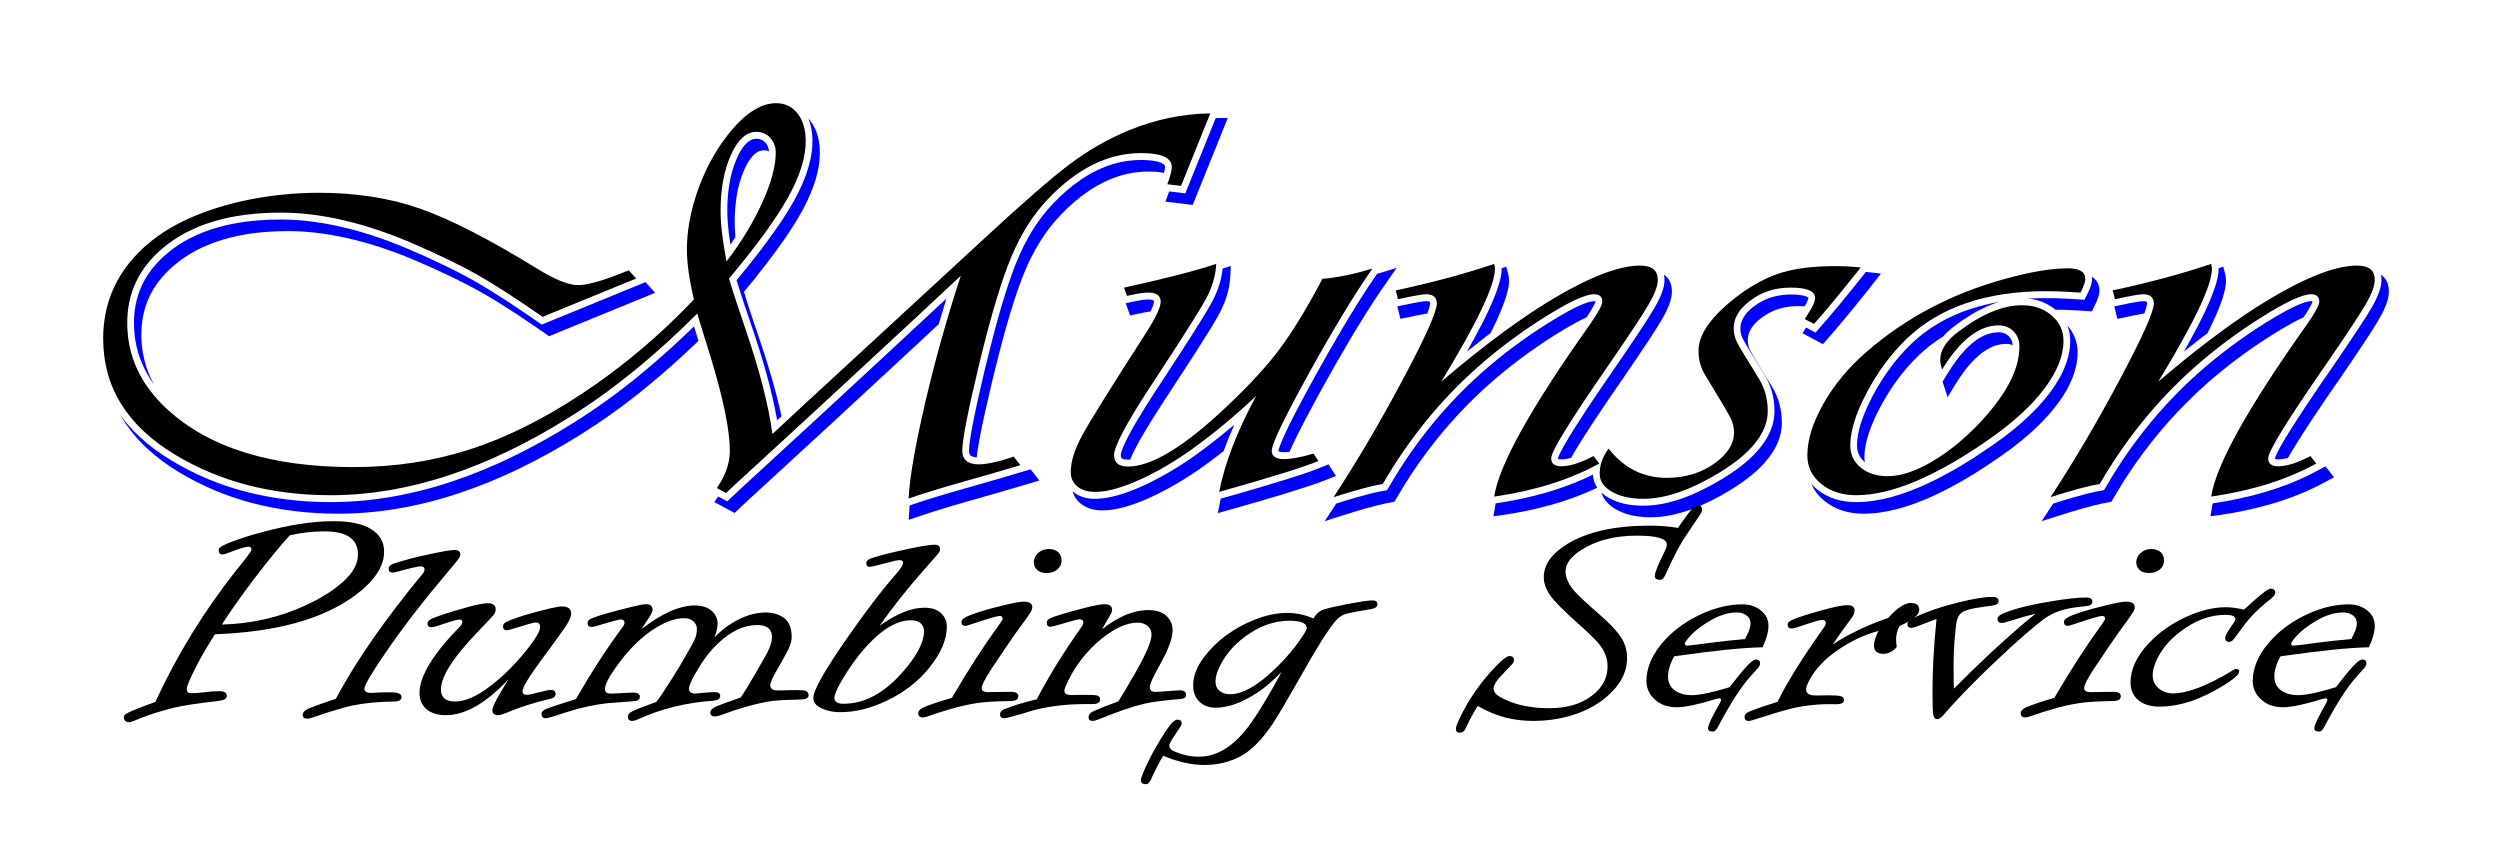 <?xml version="1.0" encoding="utf-8"?>
<!-- Generator: Adobe Illustrator 16.0.4, SVG Export Plug-In . SVG Version: 6.00 Build 0)  -->
<!DOCTYPE svg PUBLIC "-//W3C//DTD SVG 1.1//EN" "http://www.w3.org/Graphics/SVG/1.1/DTD/svg11.dtd">
<svg version="1.1" id="Layer_1" xmlns="http://www.w3.org/2000/svg" xmlns:xlink="http://www.w3.org/1999/xlink" x="0px" y="0px"
	 width="630px" height="216px" viewBox="0 0 630 216" enable-background="new 0 0 630 216" xml:space="preserve">
<g>
	<path fill-rule="evenodd" clip-rule="evenodd" fill="#0000FF" d="M259.715,118.265c-5.792,1.729-10.722,3.181-16.489,4.803
		c-2.521,0.709-4.59,1.312-7.097,2.072h-0.001c-2.218,0.671-4.424,1.383-6.616,2.137l-0.293,0.102
		c-0.077,1.07-0.146,2.234-0.227,3.638l2.383-0.819c2.192-0.754,4.398-1.466,6.616-2.137h0.001c2.507-0.76,4.576-1.364,7.098-2.073
		c5.878-1.652,10.886-3.129,16.824-4.902L259.715,118.265L259.715,118.265z"/>
	<path fill-rule="evenodd" clip-rule="evenodd" fill="#0000FF" d="M236.563,81.692c0.627-2.161,1.274-4.315,1.94-6.464
		c-5.407,5.045-10.826,10.077-16.255,15.097l-15.367,14.225l-20.7,19.029l-2.921,2.769l-2.284-1.225l-0.983,1.394l5.13,2.751
		l2.921-2.769l20.7-19.03l15.367-14.225C228.268,89.401,232.418,85.55,236.563,81.692L236.563,81.692z"/>
	<path fill-rule="evenodd" clip-rule="evenodd" fill="#0000FF" d="M203.696,29.87c0.257,0.599,0.46,1.216,0.606,1.836
		c0.302,1.275,0.448,2.583,0.436,3.896c-0.01,1.549-0.184,3.093-0.519,4.604c-0.287,1.302-0.661,2.603-1.119,3.853
		c-0.833,2.269-1.881,4.515-3.068,6.611c-1.23,2.175-2.558,4.291-3.978,6.341c-3.255,4.713-6.772,9.204-10.435,13.595
		c0.529,1.828,1.381,4.422,1.978,6.213l1.841,5.438c2.579,7.545,5.095,16.041,6.398,23.655c0.367-0.341,0.733-0.682,1.1-1.023
		c-1.396-6.526-3.495-13.447-5.636-19.712l-1.841-5.438c-0.597-1.791-1.448-4.385-1.978-6.212c3.663-4.391,7.18-8.881,10.435-13.595
		c1.42-2.05,2.748-4.166,3.978-6.34c1.187-2.096,2.236-4.342,3.068-6.611c0.458-1.25,0.832-2.551,1.12-3.853
		c0.335-1.511,0.509-3.054,0.519-4.604c0.012-1.312-0.134-2.62-0.436-3.896C205.759,32.901,204.91,31.196,203.696,29.87
		L203.696,29.87z"/>
	<path fill-rule="evenodd" clip-rule="evenodd" fill="#0000FF" d="M193.782,38.147c-0.022-0.397-0.103-0.797-0.245-1.166
		c-0.156-0.404-0.388-0.749-0.68-1.062c-0.58-0.624-1.342-0.972-2.188-0.955c-0.585,0.013-1.083,0.117-1.598,0.411
		c-1.523,0.869-2.638,2.812-3.329,4.371c-0.965,2.178-1.625,4.505-1.982,6.868c-0.323,2.131-0.494,4.311-0.478,6.468
		c0.013,1.825,0.108,4.247,0.776,8.559c0.424-0.609,0.846-1.235,1.264-1.874c-0.138-1.579-0.17-2.762-0.178-3.765
		c-0.016-2.157,0.155-4.337,0.478-6.468c0.358-2.363,1.018-4.689,1.982-6.868c0.69-1.559,1.806-3.501,3.328-4.371
		c0.515-0.294,1.012-0.398,1.598-0.411C192.977,37.875,193.398,37.967,193.782,38.147L193.782,38.147z"/>
	<path fill-rule="evenodd" clip-rule="evenodd" fill="#0000FF" d="M176.024,85.875l-0.129-0.412c-0.34-1.072-0.673-2.147-1-3.224
		c-4.522,4.43-9.238,8.647-14.132,12.639c-5.18,4.226-10.608,8.123-16.253,11.667c-4.988,3.146-10.14,6.012-15.432,8.585
		c-4.871,2.368-9.881,4.422-15.002,6.149c-5.162,1.741-10.473,3.083-15.835,3.992c-4.912,0.834-9.895,1.253-14.873,1.261
		c-7.286,0.012-14.658-0.84-21.693-2.687c-6.506-1.703-12.744-4.341-18.53-7.834c-2.914-1.749-5.564-3.722-8.07-6.043
		c-1.767-1.637-3.393-3.486-4.806-5.471c0.207,0.366,0.421,0.729,0.644,1.087c1.664,2.683,3.725,5.173,6.025,7.304
		c2.506,2.322,5.156,4.295,8.07,6.044c5.786,3.493,12.024,6.13,18.53,7.834c7.035,1.847,14.407,2.698,21.693,2.687
		c4.979-0.008,9.961-0.428,14.874-1.261c5.361-0.909,10.673-2.251,15.835-3.992c5.121-1.728,10.131-3.781,15.002-6.15
		c5.292-2.572,10.443-5.438,15.431-8.584c5.646-3.544,11.074-7.44,16.253-11.667C167.256,94.022,171.727,90.044,176.024,85.875
		L176.024,85.875z"/>
	<path fill-rule="evenodd" clip-rule="evenodd" fill="#0000FF" d="M162.683,71.092l-26.171,10.71
		c-5.383-3.758-11.583-7.944-17.029-11.031c-5.085-2.883-11.197-5.699-16.252-7.873c-7.895-3.395-16.311-6.031-24.833-7.096
		c-2.545-0.318-5.064-0.475-7.628-0.48c-7.786-0.019-15.961,1.141-22.997,4.772c-3.621,1.869-7.076,4.596-9.561,7.798
		c-1.01,1.304-1.866,2.726-2.552,4.235c-0.681,1.511-1.181,3.1-1.489,4.734c-0.287,1.526-0.408,2.96-0.411,4.514
		c-0.008,4.097,0.884,8.061,2.725,11.705c0.681,1.34,1.465,2.622,2.346,3.831c-0.167-0.301-0.328-0.604-0.483-0.912
		c-1.841-3.645-2.734-7.607-2.726-11.705c0.003-1.553,0.125-2.987,0.411-4.514c0.308-1.634,0.808-3.223,1.489-4.733
		c0.686-1.51,1.542-2.931,2.552-4.235c2.484-3.203,5.939-5.93,9.56-7.798c7.037-3.631,15.211-4.792,22.997-4.773
		c2.564,0.006,5.083,0.163,7.629,0.481c8.522,1.064,16.938,3.7,24.833,7.096c5.055,2.174,11.167,4.99,16.252,7.873
		c5.445,3.087,11.646,7.273,17.029,11.031l26.721-10.935L162.683,71.092L162.683,71.092z"/>
	<path fill-rule="evenodd" clip-rule="evenodd" fill="#0000FF" d="M334.783,117.017c-2.725,1.102-3.854,1.569-6.343,2.396
		c-6.499,2.162-14.088,4.344-20.818,6.24c-0.234,1.097-0.467,2.274-0.739,3.651c7.32-2.055,16.068-4.526,23.421-6.972
		c2.494-0.829,3.623-1.297,6.362-2.404L334.783,117.017L334.783,117.017z"/>
	<path fill-rule="evenodd" clip-rule="evenodd" fill="#0000FF" d="M359.682,78.998c0.028-0.075,0.057-0.149,0.083-0.222
		c0.246-0.665,0.603-1.754,0.619-2.328c0.002-0.067-0.024-0.344-0.081-0.387c-0.194-0.149-0.717-0.179-0.894-0.175
		c-0.848,0.017-3.234,0.482-3.881,0.611l-3.412,0.711l0.792,3.143l4.482-0.935C357.772,79.34,358.762,79.147,359.682,78.998
		L359.682,78.998z"/>
	<path fill-rule="evenodd" clip-rule="evenodd" fill="#0000FF" d="M308.358,113.669c0.796-2.223,1.665-4.346,2.695-6.642
		c-2.436,2.064-4.93,4.055-7.48,5.968c-4.729,3.564-9.581,6.625-14.987,9.176c-2.929,1.382-6.305,2.646-9.4,3.222
		c-1.051,0.196-2.117,0.299-3.185,0.307c-1.983,0.02-3.936-0.458-5.529-1.716c-0.074-0.059-0.147-0.119-0.218-0.181
		c0.355,1.228,1.067,2.3,2.081,3.101c1.593,1.258,3.545,1.735,5.529,1.716c1.068-0.008,2.134-0.111,3.186-0.308
		c3.096-0.574,6.472-1.839,9.4-3.221c5.407-2.551,10.258-5.611,14.987-9.176C306.418,115.178,307.393,114.429,308.358,113.669
		L308.358,113.669z"/>
	<path fill-rule="evenodd" clip-rule="evenodd" fill="#0000FF" d="M293.316,43.582c0.164-0.596,0.274-1.126,0.28-1.497
		c0.002-0.274-0.128-0.531-0.348-0.687c-0.484-0.344-0.954-0.53-1.525-0.672c-0.708-0.176-1.434-0.283-2.159-0.336
		c-3.012-0.221-5.964,0.054-8.859,0.896c-5.959,1.73-11.08,5.544-15.352,10.038c-2.031,2.137-3.802,4.456-5.336,6.991
		c-1.362,2.25-2.589,4.659-3.598,7.098c-1.016,2.456-1.911,4.942-2.723,7.476c-0.733,2.288-1.349,4.306-2,6.62
		c-2.29,8.127-5.255,20.396-6.737,28.313c-0.183,0.977-0.347,1.957-0.494,2.94l-0.002,0.013c-0.151,0.967-0.244,1.832-0.269,2.811
		c-0.007,0.306,0.049,0.609,0.163,0.892c0.071,0.155,0.181,0.287,0.32,0.383c0.357,0.238,0.868,0.357,1.452,0.397
		c0.046-0.515,0.113-1.022,0.197-1.562l0.002-0.013c0.146-0.983,0.311-1.964,0.494-2.94c1.482-7.917,4.448-20.187,6.738-28.313
		c0.652-2.314,1.267-4.332,2-6.62c0.812-2.534,1.707-5.021,2.723-7.476c1.008-2.439,2.236-4.848,3.598-7.099
		c1.534-2.535,3.305-4.854,5.336-6.991c4.272-4.493,9.393-8.307,15.352-10.038c2.895-0.841,5.847-1.116,8.859-0.895
		C292.06,43.355,292.694,43.443,293.316,43.582L293.316,43.582z"/>
	<path fill-rule="evenodd" clip-rule="evenodd" fill="#0000FF" d="M289.945,78.485c0.489-1.009,0.839-1.928,0.854-2.508
		c0.001-0.061-0.01-0.168-0.043-0.223c-0.017-0.022-0.039-0.04-0.063-0.052c-0.374-0.188-0.934-0.241-1.336-0.233
		c-0.866,0.017-1.83,0.156-2.679,0.321l-0.016,0.003c-0.767,0.141-1.53,0.298-2.291,0.469l-0.691,0.156l1.106,3.09l1.447-0.327
		c0.761-0.172,1.524-0.328,2.291-0.469l0.016-0.003C288.986,78.623,289.465,78.543,289.945,78.485L289.945,78.485z"/>
	<path fill-rule="evenodd" clip-rule="evenodd" fill="#0000FF" d="M308.101,67.676c-0.14,1.392-0.424,2.766-0.847,4.098
		c-0.458,1.444-1.083,2.936-1.805,4.262c-0.759,1.395-1.657,2.903-2.494,4.25c-1.819,2.94-3.671,5.859-5.554,8.756
		c-2.156,3.323-3.746,5.768-5.926,9.075c-1.748,2.652-3.38,5.255-5.005,7.987c-0.856,1.439-1.66,2.893-2.424,4.386
		c-0.385,0.753-0.738,1.521-1.059,2.305c-0.235,0.574-0.534,1.445-0.55,1.98c-0.004,0.192,0.034,0.383,0.109,0.559
		c0.041,0.077,0.102,0.143,0.174,0.188c0.201,0.123,0.432,0.197,0.661,0.234c0.446,0.072,0.93,0.086,1.427,0.058
		c0.014-0.034,0.027-0.067,0.041-0.1c0.32-0.784,0.674-1.553,1.059-2.305c0.764-1.493,1.567-2.947,2.423-4.386
		c1.626-2.732,3.258-5.335,5.005-7.987c2.18-3.307,3.77-5.751,5.926-9.075c1.884-2.897,3.735-5.816,5.554-8.757
		c0.837-1.346,1.736-2.854,2.495-4.249c0.722-1.327,1.346-2.818,1.805-4.262c0.533-1.679,0.845-3.423,0.927-5.187l0.116-2.49
		C309.436,67.25,308.753,67.469,308.101,67.676L308.101,67.676z"/>
	<path fill-rule="evenodd" clip-rule="evenodd" fill="#0000FF" d="M347.021,69c-1.501,2.176-2.93,4.308-4.656,7.058
		c-1.391,2.217-2.697,4.354-4.031,6.607c-2.51,4.24-4.666,8.033-7.052,12.349c-2.771,5.012-7.495,13.73-8.839,17.599
		c-0.091,0.26-0.131,0.404-0.204,0.672c-0.012,0.043-0.107,0.421-0.053,0.444c0.44,0.188,0.883,0.228,1.357,0.224
		c0.475-0.003,0.946-0.034,1.415-0.086c1.844-4.33,5.763-11.55,8.187-15.934c2.385-4.315,4.541-8.108,7.051-12.348
		c1.334-2.253,2.641-4.39,4.031-6.607c2.832-4.512,4.863-7.357,7.728-11.47l-4.722,1.428C347.161,68.958,347.091,68.979,347.021,69
		L347.021,69z"/>
	<path fill-rule="evenodd" clip-rule="evenodd" fill="#0000FF" d="M378.412,67.588c0.027,0.62-0.029,1.298-0.207,2.18
		c-0.97,4.81-4.717,11.925-6.807,15.714c-0.572,1.039-1.151,2.073-1.736,3.104c1.628-1.303,3.269-2.588,4.923-3.855
		c0.343-0.263,0.689-0.527,1.04-0.792c1.836-3.634,3.782-7.977,4.442-11.25c0.476-2.359,0.087-3.259-0.479-5.492
		C379.188,67.33,378.796,67.461,378.412,67.588L378.412,67.588z"/>
	<path fill-rule="evenodd" clip-rule="evenodd" fill="#0000FF" d="M419.335,69.208c0.249,1.225,0.102,2.563-0.274,3.763
		c-0.508,1.622-1.27,3.164-2.13,4.614c-0.973,1.642-1.994,3.254-3.045,4.844c-2.332,3.527-4.547,6.83-6.956,10.302
		c-4.078,5.879-9.853,14.359-12.824,19.617c-0.401,0.71-0.586,1.078-0.954,1.81c-0.229,0.459-0.383,0.819-0.538,1.311
		c-0.007,0.021-0.014,0.051-0.015,0.074c0,0.032,0.004,0.064,0.012,0.097c0.188,0.091,0.559,0.121,0.796,0.119
		c0.697-0.006,1.38-0.096,2.059-0.258l0.005-0.001c0.144-0.034,0.286-0.07,0.429-0.107c0.022-0.041,0.046-0.082,0.07-0.124
		c2.971-5.258,8.745-13.738,12.823-19.617c2.409-3.473,4.624-6.775,6.956-10.302c1.051-1.59,2.072-3.202,3.046-4.844
		c0.859-1.45,1.622-2.993,2.13-4.614c0.711-2.271,0.605-5.037-1.46-6.589C419.422,69.27,419.379,69.239,419.335,69.208
		L419.335,69.208z"/>
	<path fill-rule="evenodd" clip-rule="evenodd" fill="#0000FF" d="M454.788,77.188c0.119-0.205,0.24-0.424,0.378-0.683
		c0.188-0.353,0.556-1.132,0.546-1.428c-0.001-0.038-0.081-0.11-0.112-0.132c-0.315-0.214-0.705-0.354-1.071-0.434
		c-1.132-0.245-1.869-0.29-3.186-0.293c-1.528-0.004-2.989,0.167-4.47,0.559c-1.3,0.347-2.541,0.89-3.684,1.613
		c-1.735,1.098-3.629,2.635-4.334,4.704c-0.463,1.356-0.317,3.005,0.326,4.258c0.461,0.896,1.255,2.239,1.78,3.096l1.396,2.296
		l2.305,3.728c1.698,2.739,2.514,5.834,2.504,9.137c-0.002,1.202-0.176,2.396-0.516,3.546c-1.785,6.043-7.755,10.581-12.728,13.58
		c-3.085,1.86-6.326,3.506-9.691,4.74c-1.672,0.613-3.386,1.099-5.128,1.451c-1.636,0.331-3.298,0.502-4.965,0.51
		c-1.532,0.013-3.062-0.134-4.566-0.437c-1.465-0.292-2.878-0.814-4.188-1.549c-0.671-0.376-1.293-0.819-1.836-1.33
		c0.561,1.856,1.966,3.278,3.699,4.25c1.31,0.734,2.722,1.257,4.187,1.549c1.504,0.303,3.034,0.449,4.566,0.437
		c1.667-0.009,3.33-0.179,4.965-0.511c1.742-0.352,3.456-0.837,5.128-1.451c3.366-1.233,6.606-2.879,9.692-4.739
		c4.973-3,10.942-7.538,12.728-13.581c0.339-1.15,0.513-2.344,0.515-3.546c0.01-3.302-0.806-6.398-2.504-9.137l-2.305-3.728
		l-1.396-2.295c-0.525-0.857-1.319-2.199-1.779-3.096c-0.645-1.253-0.789-2.902-0.327-4.259c0.706-2.068,2.599-3.605,4.335-4.703
		c1.142-0.723,2.383-1.267,3.683-1.613c1.48-0.392,2.941-0.563,4.47-0.559C453.828,77.14,454.321,77.151,454.788,77.188
		L454.788,77.188z"/>
	<path fill-rule="evenodd" clip-rule="evenodd" fill="#0000FF" d="M527.162,69.729c0.073,0.603,0.041,1.361-0.258,2.234
		c-0.107,0.335-0.231,0.668-0.368,0.992c-0.229,0.541-0.479,1.071-0.749,1.591l-0.519,1c-4.732-0.35-9.46-0.582-14.208-0.296
		c2.573,0.25,4.868,1.113,6.901,2.793c3.06,0.02,6.113,0.197,9.169,0.422l0.52-0.999c0.27-0.521,0.52-1.051,0.748-1.592
		c0.137-0.324,0.261-0.657,0.368-0.992c0.766-2.235-0.221-3.721-0.243-3.76C528.195,70.555,527.714,70.074,527.162,69.729
		L527.162,69.729z"/>
	<path fill-rule="evenodd" clip-rule="evenodd" fill="#0000FF" d="M399.828,79.962c0.694-1.034,1.476-2.293,1.901-3.135
		c0.1-0.196,0.343-0.721,0.349-0.875c0-0.012-0.001-0.024-0.002-0.036c-0.109-0.021-0.221-0.031-0.332-0.03
		c-0.57,0.007-1.251,0.188-1.789,0.367c-0.571,0.191-1.135,0.409-1.687,0.654c-1.021,0.453-2.024,0.949-3.007,1.485
		c-1.812,0.988-3.355,1.904-5.104,3.004c-5.966,3.753-11.504,7.852-16.801,12.547c-4.874,4.333-9.373,9.089-13.448,14.217
		c-3.98,5.011-7.162,9.79-10.387,15.363c-1.746,0.31-2.732,0.5-4.369,0.918c-1.102,0.281-1.989,0.518-3.083,0.831
		c-1.789,0.513-3.571,1.052-5.346,1.617c-0.901,1.387-1.859,2.85-2.905,4.443l4.604-1.472c1.828-0.584,3.665-1.141,5.509-1.669
		c1.094-0.313,1.981-0.55,3.083-0.831c1.638-0.418,2.624-0.608,4.369-0.918c3.225-5.573,6.406-10.352,10.387-15.363
		c4.075-5.127,8.575-9.884,13.448-14.217c5.297-4.695,10.836-8.794,16.801-12.547c1.75-1.101,3.293-2.016,5.104-3.004
		C398.01,80.828,398.911,80.378,399.828,79.962L399.828,79.962z"/>
	<path fill-rule="evenodd" clip-rule="evenodd" fill="#0000FF" d="M402.498,122.895c-0.639-0.944-1.033-2.049-1.07-3.31
		c-1.511,0.757-2.998,1.431-4.858,2.17c-2.194,0.871-4.494,1.665-6.759,2.322h-0.002c-4.235,1.224-8.548,2.148-12.907,2.769
		c-0.185,0.945-0.344,1.962-0.557,3.261l2.286-0.322c4.404-0.62,8.762-1.552,13.041-2.787l0.002-0.001
		c2.264-0.656,4.564-1.45,6.758-2.321C399.967,124.064,401.248,123.499,402.498,122.895L402.498,122.895z"/>
	<path fill-rule="evenodd" clip-rule="evenodd" fill="#0000FF" d="M470.188,68.52l-1.011,1.301c-1.33,1.689-4.054,5.024-5.419,6.685
		c-2.281,2.774-3.796,4.526-6.25,7.31l-2.377-1.274l-0.9,1.438l5.14,2.756c2.454-2.784,3.969-4.537,6.25-7.311
		c1.365-1.66,4.09-4.996,5.419-6.685l2.955-3.802l-3.065-0.341C470.682,68.57,470.435,68.544,470.188,68.52L470.188,68.52z"/>
	<path fill-rule="evenodd" clip-rule="evenodd" fill="#0000FF" d="M520.961,82.041c0.485,1.181,0.745,2.477,0.734,3.86
		c-0.007,1.406-0.194,2.805-0.559,4.161c-0.89,3.316-2.645,6.382-4.702,9.06c-1.135,1.488-2.358,2.902-3.663,4.235
		c-3.291,3.367-6.89,6.233-10.758,8.913c-5.33,3.693-10.444,6.866-16.475,9.681c-2.858,1.333-5.853,2.457-8.885,3.296
		c-1.474,0.407-3.052,0.735-4.562,0.96c-1.43,0.213-2.872,0.321-4.316,0.326c-1.822,0.013-3.617-0.238-5.361-0.785
		c-1.658-0.521-3.143-1.34-4.508-2.431c-0.525-0.42-1.011-0.878-1.45-1.371c0.716,1.676,1.858,3.13,3.312,4.291
		c1.366,1.091,2.85,1.91,4.508,2.431c1.744,0.547,3.54,0.798,5.361,0.785c1.444-0.005,2.888-0.114,4.317-0.326
		c1.51-0.225,3.088-0.553,4.562-0.96c3.032-0.839,6.027-1.963,8.885-3.297c6.031-2.813,11.145-5.986,16.475-9.68
		c3.868-2.68,7.467-5.546,10.758-8.913c1.305-1.333,2.528-2.748,3.663-4.235c2.058-2.678,3.812-5.744,4.702-9.06
		c0.364-1.356,0.552-2.755,0.56-4.162C523.577,86.177,522.613,83.853,520.961,82.041L520.961,82.041z"/>
	<path fill-rule="evenodd" clip-rule="evenodd" fill="#0000FF" d="M507.193,87.008c-0.025-0.409-0.11-0.822-0.258-1.198
		c-0.162-0.402-0.402-0.766-0.708-1.068c-0.352-0.349-0.736-0.615-1.2-0.783c-0.423-0.154-0.89-0.227-1.337-0.223
		c-1.481,0.013-2.916,0.38-4.228,1.086c-1.254,0.676-2.369,1.498-3.399,2.495c-1.103,1.067-2.039,2.132-2.958,3.368l-0.002,0.002
		c-0.805,1.078-1.56,2.194-2.261,3.346l-1.309,2.15c0.039,0.134,0.079,0.266,0.122,0.398l1.141,3.507l1.909-3.136
		c0.7-1.152,1.455-2.268,2.26-3.346l0.002-0.002c0.919-1.235,1.856-2.301,2.958-3.368c1.03-0.998,2.146-1.819,3.4-2.495
		c1.311-0.706,2.745-1.073,4.227-1.087c0.447-0.004,0.914,0.069,1.338,0.223C506.995,86.917,507.097,86.96,507.193,87.008
		L507.193,87.008z"/>
	<path fill-rule="evenodd" clip-rule="evenodd" fill="#0000FF" d="M489.619,84.837c0.852-0.997,1.858-1.883,2.894-2.652
		c1.308-0.999,2.663-1.929,4.062-2.788c1.315-0.809,2.68-1.529,4.086-2.157c1.03-0.461,2.089-0.854,3.169-1.174
		c-2.45,0.422-4.87,1.018-7.239,1.783c-5.514,1.78-10.788,4.772-14.978,8.818c-2.05,1.992-3.925,4.166-5.604,6.495
		c-2.803,3.891-5.37,8.556-6.89,12.961c-0.354,1.024-0.642,2.115-0.853,3.179c-0.198,0.996-0.288,1.919-0.299,2.936
		c-0.01,0.842,0.168,1.716,0.545,2.468c0.341,0.68,0.853,1.272,1.455,1.764c-0.098-0.432-0.143-0.876-0.138-1.312
		c0.012-1.017,0.102-1.94,0.299-2.937c0.211-1.063,0.499-2.154,0.853-3.178c1.52-4.405,4.087-9.07,6.89-12.961
		c1.679-2.329,3.554-4.502,5.604-6.495C485.334,87.792,487.406,86.204,489.619,84.837L489.619,84.837z"/>
	<path fill-rule="evenodd" clip-rule="evenodd" fill="#0000FF" d="M586.004,117.517c-3.255,1.783-5.399,2.905-8.756,4.238
		c-2.193,0.871-4.494,1.665-6.758,2.322h-0.002c-4.236,1.224-8.549,2.148-12.907,2.769c-0.186,0.945-0.345,1.962-0.558,3.261
		l2.287-0.322c4.404-0.62,8.761-1.552,13.04-2.787l0.002-0.001c2.265-0.656,4.564-1.45,6.759-2.321
		c3.465-1.377,5.639-2.527,9.076-4.414L586.004,117.517L586.004,117.517z"/>
	<path fill-rule="evenodd" clip-rule="evenodd" fill="#0000FF" d="M540.361,78.998c0.027-0.075,0.056-0.149,0.083-0.222
		c0.246-0.665,0.602-1.754,0.618-2.328c0.002-0.067-0.024-0.344-0.08-0.387c-0.195-0.149-0.718-0.179-0.895-0.175
		c-0.848,0.017-3.233,0.482-3.881,0.611l-3.411,0.711l0.791,3.143l4.482-0.935C538.452,79.34,539.44,79.147,540.361,78.998
		L540.361,78.998z"/>
	<path fill-rule="evenodd" clip-rule="evenodd" fill="#0000FF" d="M559.091,67.588c0.027,0.62-0.029,1.298-0.207,2.18
		c-0.97,4.81-4.716,11.925-6.807,15.714c-0.572,1.039-1.151,2.073-1.736,3.104c1.628-1.303,3.27-2.588,4.923-3.855
		c0.344-0.263,0.69-0.527,1.041-0.792c1.835-3.634,3.781-7.977,4.441-11.25c0.476-2.359,0.088-3.259-0.479-5.492
		C559.866,67.33,559.475,67.461,559.091,67.588L559.091,67.588z"/>
	<path fill-rule="evenodd" clip-rule="evenodd" fill="#0000FF" d="M580.508,79.962c0.693-1.034,1.475-2.293,1.901-3.135
		c0.099-0.196,0.343-0.721,0.349-0.875c-0.001-0.012-0.002-0.024-0.003-0.036c-0.109-0.021-0.22-0.031-0.331-0.03
		c-0.57,0.007-1.252,0.188-1.789,0.367c-0.572,0.191-1.135,0.409-1.688,0.654c-1.021,0.453-2.024,0.949-3.007,1.485
		c-1.812,0.988-3.354,1.904-5.104,3.004c-5.966,3.753-11.505,7.852-16.802,12.547c-4.873,4.333-9.373,9.089-13.448,14.217
		c-3.98,5.011-7.162,9.79-10.387,15.363c-1.745,0.31-2.731,0.5-4.368,0.918c-1.103,0.281-1.99,0.518-3.084,0.831
		c-1.789,0.513-3.571,1.052-5.346,1.617c-0.901,1.387-1.859,2.85-2.905,4.443l4.604-1.472c1.828-0.584,3.665-1.141,5.51-1.669
		c1.094-0.313,1.98-0.55,3.083-0.831c1.637-0.418,2.623-0.608,4.368-0.918c3.226-5.573,6.406-10.352,10.387-15.363
		c4.075-5.127,8.575-9.884,13.449-14.217c5.296-4.695,10.835-8.794,16.801-12.547c1.749-1.101,3.292-2.016,5.104-3.004
		C578.688,80.828,579.591,80.378,580.508,79.962L580.508,79.962z"/>
	<path fill-rule="evenodd" clip-rule="evenodd" fill="#0000FF" d="M600.015,69.208c0.249,1.225,0.101,2.563-0.274,3.763
		c-0.508,1.622-1.271,3.164-2.13,4.614c-0.974,1.642-1.995,3.254-3.046,4.844c-2.332,3.527-4.547,6.83-6.956,10.302
		c-4.078,5.879-9.853,14.359-12.823,19.617c-0.401,0.71-0.587,1.078-0.954,1.81c-0.23,0.459-0.384,0.819-0.538,1.311
		c-0.007,0.021-0.015,0.051-0.016,0.074c0,0.032,0.004,0.064,0.012,0.097c0.189,0.091,0.56,0.121,0.796,0.119
		c0.698-0.006,1.38-0.096,2.06-0.258l0.004-0.001c0.144-0.034,0.287-0.07,0.43-0.107c0.022-0.041,0.045-0.082,0.069-0.124
		c2.972-5.258,8.745-13.738,12.824-19.617c2.408-3.473,4.624-6.775,6.955-10.302c1.052-1.59,2.072-3.202,3.046-4.844
		c0.859-1.45,1.622-2.993,2.13-4.614c0.711-2.271,0.605-5.037-1.459-6.589C600.101,69.27,600.058,69.239,600.015,69.208
		L600.015,69.208z"/>
	<path fill-rule="evenodd" clip-rule="evenodd" fill="#0000FF" d="M306.351,29.759l-7.649,18.965l-4.072-0.492
		c-0.371,1.065-0.765,2.072-0.954,2.58l6.888,0.832l8.843-21.928l-2.574,0.035C306.673,29.753,306.512,29.756,306.351,29.759
		L306.351,29.759z"/>
	<path fill-rule="evenodd" clip-rule="evenodd" d="M304.994,28.571l-7.369,18.272l-3.452-0.417c0.747-2.038,1.12-3.474,1.12-4.308
		c0-2.362-2.581-3.543-7.742-3.543c-8.271,0-16.075,3.844-23.413,11.533c-3.731,3.891-6.825,8.766-9.281,14.625
		s-5.115,14.694-7.975,26.505c-2.923,12.135-4.384,19.568-4.384,22.301c0,2.316,1.368,3.475,4.104,3.475
		c2.114,0,5.068-0.648,8.861-1.945l1.679,2.153c-2.425,0.741-7.213,2.131-14.365,4.168c-5.597,1.575-10.198,2.988-13.805,4.238
		c0.249-5.188,1.632-13.2,4.151-24.038s5.519-21.537,9.001-32.098c-4.975,4.678-17.101,15.933-36.378,33.765l-20.708,19.036
		l-2.052,1.945l-2.332-1.25c2.177-3.149,3.265-6.276,3.265-9.379c0-5.142-1.617-13.039-4.851-23.691
		c-1.99-6.345-3.109-9.981-3.358-10.907c-10.634,10.652-21.33,19.337-32.088,26.053c-20.956,13.154-41.042,19.73-60.257,19.73
		c-14.924,0-28.045-3.427-39.363-10.282C32.001,107.239,26,97.513,26,85.332c0-8.383,2.923-15.562,8.768-21.537
		c5.908-6.114,14.676-10.491,26.304-13.131c6.343-1.389,12.779-2.084,19.309-2.084c9.328,0,17.785,1.32,25.372,3.96
		s17.412,7.666,29.476,15.076c4.54,2.825,8.022,4.238,10.447,4.238c2.487,0,6.747-1.25,12.779-3.751l1.865,2.084l-23.599,9.657
		c-6.654-4.632-12.126-8.164-16.417-10.595c-4.291-2.431-9.763-5.083-16.417-7.955c-12.001-5.141-23.04-7.712-33.113-7.712
		c-12.81,0-22.76,3.011-29.849,9.032c-5.908,5.002-8.861,11.255-8.861,18.758c0,8.291,3.327,15.516,9.981,21.676
		c10.571,9.772,26.273,14.659,47.105,14.659c10.198,0,19.868-1.459,29.009-4.377c9.142-2.918,18.562-7.573,28.263-13.964
		c10.261-6.762,19.744-14.729,28.45-23.899c-1.181-5.002-1.772-9.194-1.772-12.575c0-4.725,0.901-9.657,2.705-14.798
		c1.803-5.141,4.229-9.704,7.275-13.687c4.291-5.604,8.458-8.407,12.5-8.407c2.238,0,4.042,0.869,5.41,2.605
		c1.368,1.737,2.052,4.064,2.052,6.982c0,4.122-1.492,8.858-4.477,14.208s-7.929,12.146-14.832,20.391
		c0.56,2.084,1.928,6.299,4.104,12.645c3.606,10.56,5.876,19.407,6.809,26.54c1.679-1.575,4.726-4.4,9.141-8.476l43.561-40.156
		c10.198-9.449,17.614-15.91,22.247-19.384c4.633-3.474,9.561-6.299,14.785-8.476C291.158,30.099,298.029,28.664,304.994,28.571
		L304.994,28.571z M183.08,65.879c3.731-4.863,6.731-9.796,9.001-14.798c2.27-5.002,3.405-9.217,3.405-12.645
		c0-1.482-0.467-2.721-1.399-3.717s-2.083-1.494-3.451-1.494c-2.55,0-4.695,1.934-6.436,5.801
		c-1.741,3.867-2.612,8.557-2.612,14.068C181.587,56.477,182.085,60.738,183.08,65.879L183.08,65.879z"/>
	<path fill-rule="evenodd" clip-rule="evenodd" d="M345.85,67.685c-4.478,6.392-9.825,15.215-16.044,26.47
		c-6.219,11.255-9.328,17.74-9.328,19.454c0,1.389,1.026,2.084,3.078,2.084c1.804,0,4.291-0.463,7.463-1.39l1.212,1.876
		c-3.669,1.528-12.001,4.122-24.998,7.781c1.43-7.318,4.54-15.377,9.328-24.178c-4.727,4.447-9.39,8.384-13.992,11.812
		c-4.975,3.751-9.872,6.75-14.691,8.996c-4.819,2.247-8.784,3.37-11.893,3.37c-1.866,0-3.358-0.452-4.478-1.354
		c-1.119-0.903-1.679-2.119-1.679-3.647c0-2.594,0.948-5.651,2.845-9.171c1.897-3.521,7.292-12.182,16.184-25.984
		c2.425-3.798,3.638-6.392,3.638-7.781c0-1.528-1.057-2.292-3.171-2.292c-1.057,0-2.83,0.278-5.317,0.833l-0.747-2.084
		c10.012-2.177,17.754-4.168,23.227-5.975c-0.125,2.872-0.964,5.767-2.519,8.685s-6.188,10.236-13.898,21.954
		c-6.219,9.495-9.328,15.354-9.328,17.577c0,1.898,1.181,2.849,3.544,2.849c5.908,0,14.147-5.003,24.719-15.007
		c5.721-5.373,10.229-10.271,13.525-14.694s6.871-10.294,10.727-17.612C336.863,69.978,341.062,69.121,345.85,67.685L345.85,67.685z
		"/>
	<path fill-rule="evenodd" clip-rule="evenodd" d="M401.536,114.928l1.492,1.876c-7.399,4.076-16.229,6.854-26.49,8.337
		c1.181-7.92,9.234-22.394,24.158-43.421c2.053-2.964,3.079-4.863,3.079-5.697c0-1.25-0.685-1.875-2.053-1.875
		c-2.177,0-6.327,1.922-12.452,5.766c-6.126,3.844-11.8,8.083-17.023,12.714c-9.328,8.291-17.257,18.063-23.786,29.319
		c-2.736,0.463-6.871,1.574-12.405,3.334c5.845-8.893,11.644-18.734,17.396-29.526s8.629-17.207,8.629-19.245
		c0-1.575-0.902-2.362-2.705-2.362c-0.871,0-3.234,0.417-7.09,1.25l-0.56-2.223c8.955-1.899,17.226-4.123,24.812-6.67
		c0.124,0.556,0.187,0.973,0.187,1.25c0,4.168-4.509,13.641-13.525,28.416c9.017-7.688,17.194-13.895,24.532-18.619
		c11.131-7.087,19.65-10.63,25.558-10.63c2.985,0,4.478,1.204,4.478,3.613c0,1.482-0.762,3.532-2.285,6.148
		s-4.835,7.63-9.935,15.042c-9.763,14.08-14.645,22-14.645,23.76c0,1.344,0.84,2.016,2.519,2.016
		C395.598,117.499,398.303,116.642,401.536,114.928L401.536,114.928z"/>
	<path fill-rule="evenodd" clip-rule="evenodd" d="M468.883,67.407l-1.026,1.32c-4.478,5.604-8.053,9.912-10.727,12.922l-2.332-1.25
		l0.653-1.042c1.306-1.992,1.958-3.404,1.958-4.238c0-1.76-2.021-2.64-6.062-2.64c-3.482,0-6.499,0.811-9.048,2.432
		c-3.607,2.27-5.41,4.886-5.41,7.851c0,1.204,0.264,2.339,0.793,3.404c0.528,1.065,2.378,4.145,5.55,9.24
		c1.492,2.408,2.238,5.141,2.238,8.198c0,5.419-4.135,10.63-12.405,15.632c-7.151,4.308-13.464,6.461-18.936,6.461
		c-3.234,0-5.877-0.59-7.929-1.771c-2.052-1.181-3.078-2.698-3.078-4.551c0-2.223,0.746-4.33,2.238-6.322
		c3.855,4.91,8.737,7.365,14.645,7.365c4.788,0,8.924-1.298,12.406-3.891c3.047-2.316,4.57-4.817,4.57-7.504
		c0-1.297-0.311-2.559-0.933-3.786s-2.768-4.852-6.436-10.873c-1.058-1.76-1.586-3.751-1.586-5.975
		c0-4.308,3.451-9.032,10.354-14.173c3.606-2.64,7.183-4.493,10.727-5.558c3.545-1.065,8.022-1.598,13.433-1.598
		C464.717,67.06,466.831,67.176,468.883,67.407L468.883,67.407z"/>
	<path fill-rule="evenodd" clip-rule="evenodd" d="M524.29,73.729c-3.358-0.231-6.25-0.348-8.675-0.348
		c-15.111,0-26.833,4.007-35.166,12.02c-3.918,3.798-7.26,8.313-10.027,13.547s-4.15,9.657-4.15,13.27
		c0,2.315,0.886,4.191,2.658,5.627c1.771,1.437,4.026,2.154,6.763,2.154c3.171,0,6.763-1.146,10.773-3.439s7.944-5.407,11.8-9.344
		c7.089-7.364,10.633-13.988,10.633-19.87c0-1.575-0.497-2.86-1.492-3.856c-0.995-0.996-2.238-1.494-3.73-1.494
		c-4.976,0-9.732,3.705-14.271,11.116c-0.312-0.973-0.467-1.783-0.467-2.432c0-2.455,1.523-4.817,4.57-7.086
		c5.846-4.446,11.193-6.669,16.044-6.669c2.985,0,5.473,0.857,7.462,2.571c1.99,1.713,2.985,3.844,2.985,6.392
		c0,3.798-1.633,7.851-4.897,12.158c-3.265,4.308-7.943,8.569-14.038,12.784c-13.37,9.31-24.47,13.964-33.3,13.964
		c-3.545,0-6.483-0.949-8.815-2.848c-2.331-1.899-3.497-4.284-3.497-7.156c0-3.937,1.352-8.291,4.057-13.062
		c2.705-4.771,6.297-9.101,10.774-12.992c9.949-8.661,21.64-14.821,35.072-18.48c6.405-1.76,11.659-2.64,15.764-2.64
		c2.923,0,4.384,0.903,4.384,2.709C525.502,71.02,525.098,72.155,524.29,73.729L524.29,73.729z"/>
	<path fill-rule="evenodd" clip-rule="evenodd" d="M582.215,114.928l1.493,1.876c-7.4,4.076-16.23,6.854-26.491,8.337
		c1.182-7.92,9.234-22.394,24.159-43.421c2.052-2.964,3.078-4.863,3.078-5.697c0-1.25-0.685-1.875-2.053-1.875
		c-2.176,0-6.327,1.922-12.452,5.766s-11.8,8.083-17.023,12.714c-9.327,8.291-17.256,18.063-23.785,29.319
		c-2.736,0.463-6.872,1.574-12.406,3.334c5.846-8.893,11.645-18.734,17.396-29.526s8.628-17.207,8.628-19.245
		c0-1.575-0.901-2.362-2.705-2.362c-0.87,0-3.233,0.417-7.089,1.25l-0.56-2.223c8.954-1.899,17.225-4.123,24.812-6.67
		c0.124,0.556,0.187,0.973,0.187,1.25c0,4.168-4.509,13.641-13.525,28.416c9.017-7.688,17.194-13.895,24.532-18.619
		c11.131-7.087,19.65-10.63,25.559-10.63c2.984,0,4.477,1.204,4.477,3.613c0,1.482-0.762,3.532-2.285,6.148
		s-4.835,7.63-9.934,15.042c-9.764,14.08-14.645,22-14.645,23.76c0,1.344,0.839,2.016,2.518,2.016
		C576.276,117.499,578.981,116.642,582.215,114.928L582.215,114.928z"/>
	<path fill-rule="evenodd" clip-rule="evenodd" d="M54.182,159.833c-1.757,2.725-3.222,5.209-4.393,7.453
		c-1.816,3.446-2.724,5.57-2.724,6.371c0,0.695,0.395,1.042,1.186,1.042c0.673,0,1.977-0.106,3.91-0.32
		c1.054-0.134,2.08-0.2,3.075-0.2c1.289,0,1.933,0.387,1.933,1.162c0,0.694-0.674,1.122-2.021,1.282
		c-5.125,0.588-8.845,1.148-11.158,1.683c-3.515,0.828-7.015,1.978-10.5,3.446c-0.381,0.16-0.674,0.24-0.879,0.24
		c-0.937,0-1.406-0.427-1.406-1.282c0-0.374,0.337-0.734,1.01-1.082c0.967-0.507,3.28-1.429,6.941-2.765
		c5.477-11.861,12.286-22.935,20.428-33.22c2.519-3.072,3.778-4.769,3.778-5.089c0-0.535-0.278-0.802-0.835-0.802
		c-0.585,0-2.401,0.574-5.447,1.723c-0.381,0.16-0.762,0.24-1.142,0.24c-0.557,0-0.835-0.414-0.835-1.242
		c0-0.534,1.362-1.282,4.086-2.243c2.753-1.016,6.033-1.978,9.84-2.886c5.594-1.336,10.617-2.004,15.068-2.004
		c4.159,0,7.307,0.668,9.445,2.004c2.167,1.362,3.251,3.259,3.251,5.69c0,3.74-2.46,7.427-7.38,11.06
		C81.36,156.025,69.616,159.271,54.182,159.833L54.182,159.833z M73.028,134.907c-2.255,2.432-5.184,5.998-8.786,10.699
		c-3.426,4.542-6.209,8.469-8.347,11.782c7.439-0.214,14.336-1.764,20.691-4.648c4.393-1.978,7.864-4.194,10.412-6.652
		c2.138-2.058,3.207-4.181,3.207-6.372c0-3.873-2.812-5.81-8.435-5.81C78.783,133.906,75.869,134.239,73.028,134.907L73.028,134.907
		z"/>
	<path fill-rule="evenodd" clip-rule="evenodd" d="M84.626,176.102c5.008-9.403,12.286-19.889,21.833-31.456
		c0.352-0.428,0.527-0.802,0.527-1.122c0-0.534-0.322-0.802-0.966-0.802c-0.703,0-2.68,0.454-5.931,1.362
		c-0.469,0.134-0.864,0.2-1.187,0.2c-0.644,0-0.966-0.32-0.966-0.961c0-0.588,0.454-1.029,1.362-1.323
		c2.343-0.801,5.477-1.616,9.401-2.444c3.017-0.641,4.964-0.961,5.843-0.961c0.966,0,1.45,0.374,1.45,1.121
		c0,0.321-0.146,0.695-0.439,1.122c-0.351,0.481-1.464,1.83-3.338,4.048c-5.536,6.519-10.5,12.97-14.893,19.354
		c-3.661,5.316-5.491,8.429-5.491,9.337c0,0.802,0.747,1.136,2.241,1.002c0.966-0.08,2.475-0.12,4.525-0.12
		c1.728,0,2.592,0.4,2.592,1.202c0,0.748-0.674,1.122-2.021,1.122c-3.836,0.054-7.292,0.388-10.368,1.002
		c-2.08,0.454-5.447,1.469-10.104,3.045c-0.498,0.188-0.908,0.281-1.23,0.281c-0.791,0-1.187-0.321-1.187-0.962
		c0-0.614,0.469-1.136,1.406-1.562c1.025-0.455,2.666-1.056,4.92-1.804C83.952,176.329,84.626,176.102,84.626,176.102
		L84.626,176.102z"/>
	<path fill-rule="evenodd" clip-rule="evenodd" d="M128.118,171.213c-5.652,6.011-10.924,9.017-15.815,9.017
		c-1.962,0-3.544-0.48-4.745-1.442c-1.23-1.016-1.845-2.392-1.845-4.128c0-4.221,3.339-9.751,10.016-16.59
		c0.527-0.534,0.791-0.962,0.791-1.282c0-0.614-0.483-0.802-1.45-0.561c-0.791,0.187-2.431,0.694-4.92,1.522
		c-0.586,0.214-1.069,0.32-1.45,0.32c-0.645,0-0.966-0.308-0.966-0.922c0-0.534,0.395-0.962,1.186-1.282
		c1.757-0.748,4.657-1.683,8.698-2.805c2.489-0.694,4.261-1.042,5.315-1.042c1.318,0,1.977,0.521,1.977,1.562
		c0,0.534-0.22,1.056-0.659,1.563c-0.146,0.187-1.611,1.736-4.394,4.648c-5.828,6.117-8.742,10.779-8.742,13.984
		c0,2.004,1.201,3.006,3.603,3.006c2.46,0,5.315-1.229,8.566-3.687c3.31-2.458,6.487-5.597,9.533-9.417
		c2.197-2.778,3.295-4.675,3.295-5.69c0-0.748-0.381-1.122-1.142-1.122c-0.439,0-2.446,0.562-6.019,1.683
		c-0.585,0.188-1.01,0.281-1.274,0.281c-0.615,0-0.922-0.348-0.922-1.042c0-0.428,0.293-0.788,0.878-1.082
		c2.226-1.042,5.917-2.178,11.071-3.406c1.376-0.32,2.343-0.48,2.899-0.48c1.552,0,2.329,0.614,2.329,1.843
		c0,0.614-0.381,1.55-1.143,2.806c-0.673,1.068-2.65,3.82-5.931,8.255c-3.456,4.648-5.184,7.467-5.184,8.455
		c0,0.614,0.366,0.922,1.098,0.922c0.41,0,1.376-0.201,2.899-0.602c1.64-0.428,2.68-0.642,3.119-0.642c0.82,0,1.23,0.348,1.23,1.042
		c0,0.615-0.498,1.029-1.494,1.242c-3.778,0.855-7.556,2.071-11.334,3.647c-0.732,0.293-1.274,0.44-1.625,0.44
		c-0.996,0-1.494-0.428-1.494-1.282C124.076,178.092,125.423,175.515,128.118,171.213L128.118,171.213z"/>
	<path fill-rule="evenodd" clip-rule="evenodd" d="M161.637,158.55c5.125-3.98,9.621-5.971,13.487-5.971
		c1.845,0,3.28,0.481,4.305,1.443c0.938,0.881,1.406,1.937,1.406,3.165c0,0.936-0.264,2.07-0.791,3.406
		c1.464-1.469,2.958-2.671,4.481-3.606c2.899-1.763,5.726-2.645,8.479-2.645c1.552,0,2.973,0.388,4.262,1.162
		c1.493,0.935,2.24,2.618,2.24,5.049c0,0.908-0.278,1.937-0.835,3.086c-0.556,1.122-1.684,3.152-3.382,6.091
		c-0.791,1.416-1.186,2.391-1.186,2.926c0,0.881,0.585,1.322,1.757,1.322c0.146,0,0.366,0,0.659,0c1.64-0.054,2.943-0.08,3.91-0.08
		c1.376,0,2.241,0.066,2.592,0.2c0.498,0.214,0.747,0.561,0.747,1.042c0,0.721-0.6,1.095-1.801,1.122
		c-3.543,0.08-6.048,0.213-7.512,0.4c-3.778,0.588-8.142,1.803-13.091,3.646c-0.498,0.16-0.879,0.24-1.142,0.24
		c-0.82,0-1.23-0.32-1.23-0.962c0-0.587,0.468-1.095,1.406-1.522c1.289-0.534,2.841-1.108,4.657-1.723
		c0.849-0.294,1.391-0.494,1.625-0.602c0.938-1.362,2.299-3.593,4.086-6.692c1.318-2.271,2.152-3.739,2.504-4.407
		c0.85-1.656,1.274-3.02,1.274-4.088c0-2.03-1.245-3.045-3.734-3.045c-3.339,0-6.648,1.562-9.929,4.688
		c-1.874,1.736-3.705,4.153-5.491,7.253c-1.171,2.003-1.757,3.366-1.757,4.087c0,0.828,0.513,1.242,1.538,1.242
		c0.146,0,0.922-0.066,2.328-0.2c0.938-0.106,1.801-0.16,2.592-0.16c0.937,0,1.406,0.334,1.406,1.002
		c0,0.641-0.586,1.028-1.757,1.162c-6.882,0.48-13.208,2.044-18.978,4.688c-0.586,0.267-1.055,0.4-1.406,0.4
		c-0.761,0-1.142-0.347-1.142-1.042c0-0.561,0.425-1.042,1.274-1.442c1.26-0.588,3.222-1.349,5.887-2.284
		c0.674-0.802,2.109-2.938,4.306-6.411c1.083-1.71,2.46-4.034,4.129-6.973c0.791-1.416,1.274-2.364,1.45-2.846
		c0.234-0.668,0.352-1.389,0.352-2.164c0-0.694-0.22-1.269-0.659-1.723c-0.615-0.668-1.464-1.002-2.548-1.002
		c-2.548,0-5.418,1.136-8.61,3.406c-3.046,2.164-5.931,5.183-8.655,9.057c-1.787,2.511-2.68,4.314-2.68,5.409
		c0,0.642,0.278,1.002,0.834,1.082c0.41,0.08,1.625,0.054,3.646-0.08c0.996-0.08,1.904-0.12,2.724-0.12
		c1.055,0,1.582,0.36,1.582,1.082c0,0.454-0.264,0.788-0.791,1.002c-0.234,0.054-2.211,0.214-5.931,0.48
		c-2.255,0.107-5.082,0.574-8.479,1.402c-0.966,0.241-3.441,1.002-7.424,2.284c-0.469,0.134-0.878,0.201-1.23,0.201
		c-0.615,0-0.922-0.374-0.922-1.122c0-0.481,0.38-0.882,1.142-1.202c1.171-0.454,2.694-0.976,4.569-1.563
		c1.523-0.454,2.504-0.761,2.943-0.922l0.264-0.44c3.719-6.465,7.585-12.409,11.598-17.832c0.264-0.374,0.396-0.694,0.396-0.962
		c0-0.561-0.322-0.842-0.967-0.842c-0.439,0-2.562,0.575-6.37,1.724c-0.322,0.106-0.645,0.16-0.967,0.16
		c-0.673,0-1.01-0.32-1.01-0.962c0-0.534,0.381-0.948,1.142-1.242c1.728-0.694,4.994-1.63,9.797-2.805
		c1.904-0.481,3.163-0.722,3.778-0.722c1.113,0,1.669,0.494,1.669,1.482c0,0.454-0.498,1.39-1.494,2.806
		C162.633,157.027,162.194,157.695,161.637,158.55L161.637,158.55z"/>
	<path fill-rule="evenodd" clip-rule="evenodd" d="M221.647,157.709c4.276-3.046,8.025-4.568,11.247-4.568
		c2.021,0,3.515,0.534,4.481,1.603c0.82,0.908,1.23,1.95,1.23,3.126c0,3.286-1.479,6.759-4.437,10.419
		c-2.782,3.473-6.385,6.251-10.807,8.335c-3.983,1.896-7.864,2.845-11.642,2.845c-1.904,0-3.588-0.387-5.052-1.162
		c-1.142-0.614-1.713-1.416-1.713-2.404c0-1.896,2.783-6.853,8.347-14.866c4.803-6.92,8.977-12.383,12.521-16.39
		c1.171-1.336,1.757-2.284,1.757-2.846c0-0.427-0.293-0.641-0.879-0.641c-0.527,0-1.713,0.254-3.559,0.761
		c-2.313,0.615-3.631,0.922-3.954,0.922c-0.586,0-0.878-0.32-0.878-0.962c0-0.454,0.322-0.814,0.966-1.082
		c1.318-0.507,3.675-1.148,7.073-1.923c4.686-1.068,7.747-1.604,9.182-1.604c0.908,0,1.362,0.388,1.362,1.162
		c0,0.348-0.19,0.748-0.571,1.202c-0.146,0.161-1.391,1.576-3.734,4.248C228.486,148.559,224.839,153.167,221.647,157.709
		L221.647,157.709z M229.555,156.307c-3.427,0-7.087,2.11-10.983,6.331c-2.401,2.618-4.598,5.65-6.589,9.097
		c-1.143,2.003-1.713,3.393-1.713,4.167c0,0.962,0.776,1.442,2.328,1.442c5.272,0,10.251-2.685,14.937-8.054
		c3.543-4.034,5.315-7.454,5.315-10.259c0-0.748-0.278-1.402-0.834-1.964C231.488,156.56,230.667,156.307,229.555,156.307
		L229.555,156.307z"/>
	<path fill-rule="evenodd" clip-rule="evenodd" d="M264.392,138.354c0.937,0,1.699,0.268,2.285,0.802
		c0.556,0.508,0.834,1.188,0.834,2.044c0,1.015-0.41,1.83-1.23,2.444c-0.674,0.508-1.538,0.761-2.592,0.761
		c-1.084,0-1.904-0.307-2.46-0.921c-0.468-0.481-0.703-1.082-0.703-1.804c0-0.828,0.308-1.549,0.922-2.164
		C262.21,138.741,263.191,138.354,264.392,138.354L264.392,138.354z M239.878,175.861l0.352-0.601
		c3.837-6.572,7.732-12.583,11.686-18.033c0.498-0.668,0.747-1.122,0.747-1.362c0-0.427-0.249-0.641-0.747-0.641
		c-0.644,0-3.148,0.734-7.512,2.204c-0.527,0.187-0.908,0.28-1.142,0.28c-0.644,0-0.966-0.308-0.966-0.922
		c0-0.4,0.19-0.722,0.571-0.962c1.376-0.908,4.715-2.004,10.017-3.286c2.519-0.614,4.217-0.921,5.096-0.921
		c1.435,0,2.153,0.467,2.153,1.402c0,0.347-0.117,0.734-0.352,1.162c-0.322,0.561-1.508,2.23-3.558,5.009
		c-1.348,1.87-3.441,4.942-6.282,9.217c-1.699,2.591-2.548,4.248-2.548,4.969c0,0.694,0.542,1.042,1.625,1.042l5.755-0.08
		c1.23,0,1.845,0.374,1.845,1.122c0,0.802-0.659,1.202-1.977,1.202c-3.866,0.054-6.78,0.24-8.743,0.561
		c-2.138,0.348-4.247,0.828-6.326,1.443c-2.05,0.587-3.998,1.215-5.843,1.883c-0.498,0.16-0.893,0.24-1.186,0.24
		c-0.761,0-1.142-0.347-1.142-1.041c0-0.588,0.439-1.082,1.318-1.483C234.475,177.518,236.862,176.717,239.878,175.861
		L239.878,175.861z"/>
	<path fill-rule="evenodd" clip-rule="evenodd" d="M261.273,176.223c2.958-5.718,6.751-11.849,11.378-18.394
		c0.234-0.348,0.352-0.654,0.352-0.922c0-0.561-0.308-0.842-0.923-0.842c-0.439,0-1.948,0.388-4.525,1.162
		c-1.64,0.481-2.577,0.722-2.812,0.722c-0.645,0-0.966-0.36-0.966-1.082c0-0.428,0.307-0.788,0.922-1.082
		c0.937-0.454,3.471-1.229,7.6-2.324c3.017-0.802,5.023-1.202,6.019-1.202c1.289,0,1.933,0.468,1.933,1.402
		c0,0.374-0.132,0.775-0.396,1.202c-1.025,1.736-1.728,2.966-2.109,3.687c4.101-3.205,7.966-4.809,11.598-4.809
		c2.226,0,3.866,0.602,4.92,1.804c0.82,0.908,1.23,1.99,1.23,3.246c0,1.442-0.527,3.312-1.582,5.609
		c-0.264,0.562-1.201,2.338-2.812,5.33c-0.908,1.736-1.362,2.872-1.362,3.406c0,0.694,0.352,1.096,1.055,1.202
		c0.234,0.054,1.508-0.014,3.822-0.2c1.142-0.107,2.05-0.16,2.724-0.16c1.025,0,1.538,0.36,1.538,1.082
		c0,0.667-0.454,1.028-1.362,1.081c-4.159,0.348-7.161,0.735-9.006,1.162c-2.841,0.642-6.721,1.964-11.642,3.968
		c-0.674,0.267-1.186,0.4-1.538,0.4c-0.674,0-1.01-0.32-1.01-0.962c0-0.614,0.439-1.122,1.318-1.522
		c1.757-0.774,3.822-1.59,6.194-2.444c0.703-1.068,2.167-3.54,4.393-7.413c2.636-4.622,3.954-7.748,3.954-9.377
		c0-0.936-0.322-1.67-0.966-2.204c-0.674-0.562-1.508-0.842-2.504-0.842c-2.812,0-5.945,1.43-9.401,4.288
		c-3.397,2.831-6.062,6.197-7.996,10.098c-0.732,1.443-1.098,2.352-1.098,2.726c0,0.748,0.571,1.122,1.713,1.122l3.119-0.04
		c1.933,0,3.075,0.053,3.426,0.16c0.498,0.16,0.747,0.48,0.747,0.962c0,0.801-0.615,1.202-1.845,1.202
		c-3.28-0.027-5.975,0.08-8.083,0.32c-2.313,0.267-4.51,0.654-6.589,1.162c-2.138,0.694-4.364,1.336-6.678,1.923
		c-0.352,0.107-0.674,0.161-0.966,0.161c-0.703,0-1.055-0.321-1.055-0.962c0-0.588,0.41-1.042,1.23-1.362
		C255.372,177.785,258.051,176.971,261.273,176.223L261.273,176.223z"/>
	<path fill-rule="evenodd" clip-rule="evenodd" d="M293.123,190.448c-0.878,1.415-1.918,3.433-3.119,6.051
		c-0.352,0.748-0.747,1.122-1.186,1.122c-0.878,0-1.318-0.348-1.318-1.042c0-0.588,0.747-2.404,2.24-5.45
		c0.996-1.977,2.358-4.301,4.086-6.973c1.23-1.87,2.196-2.805,2.899-2.805c0.703,0,1.054,0.32,1.054,0.962
		c0,0.294-0.161,0.654-0.483,1.082c-1.757,2.537-2.636,4.007-2.636,4.407c0,0.615,0.293,1.069,0.879,1.363
		c2.167,1.015,4.364,1.522,6.589,1.522c4.745,0,9.108-2.818,13.092-8.455c2.284-3.206,4.861-7.507,7.731-12.903
		c-2.167,2.217-4.173,3.94-6.019,5.169c-3.866,2.564-7.41,3.847-10.631,3.847c-1.904,0-3.397-0.668-4.481-2.003
		c-0.761-0.962-1.142-2.164-1.142-3.606c0-2.298,0.85-4.596,2.548-6.893c3.221-4.328,7.585-7.574,13.091-9.738
		c2.812-1.095,5.478-1.643,7.996-1.643c2.313,0,4.539,0.468,6.678,1.402c0.702-1.175,1.508-1.91,2.416-2.204
		c0.967-0.347,2.885-0.801,5.755-1.362c3.515-0.668,5.74-1.002,6.678-1.002c0.849,0,1.273,0.334,1.273,1.002
		c0,0.614-0.556,1.016-1.669,1.202c-3.573,0.588-5.755,1.016-6.546,1.282c-0.938,0.348-1.801,1.016-2.592,2.004
		c-1.846,2.244-4.76,6.919-8.742,14.025c-3.339,5.877-5.623,9.737-6.854,11.581c-2.636,3.953-5.301,6.665-7.996,8.135
		c-2.753,1.496-5.813,2.244-9.182,2.244C300.254,192.772,296.784,191.997,293.123,190.448L293.123,190.448z M324.93,156.427
		c-3.925,0-7.703,1.376-11.334,4.127c-2.724,2.03-4.789,4.462-6.194,7.293c-0.732,1.443-1.098,2.752-1.098,3.928
		c0,1.042,0.38,1.843,1.142,2.404c0.644,0.508,1.494,0.761,2.548,0.761c3.104,0,6.824-2.083,11.159-6.251
		c2.87-2.725,5.286-5.597,7.249-8.615c0.614-0.936,0.922-1.523,0.922-1.764C329.322,157.055,327.858,156.427,324.93,156.427
		L324.93,156.427z"/>
	<path fill-rule="evenodd" clip-rule="evenodd" d="M422.852,133.024l0.615-0.882c1.143-1.656,2.064-2.912,2.768-3.767
		c0.586-0.668,1.172-1.002,1.758-1.002c0.614,0,0.922,0.36,0.922,1.082c0,0.294-0.132,0.654-0.396,1.082
		c-0.058,0.106-1.215,1.83-3.47,5.169c-1.553,2.218-3.31,5.53-5.272,9.938c-0.438,0.988-0.878,1.482-1.317,1.482
		c-0.967,0-1.45-0.32-1.45-0.962c0-0.854,0.835-2.938,2.504-6.251c0.352-0.722,0.527-1.296,0.527-1.724
		c0-1.469-2.519-2.204-7.556-2.204c-5.506,0-10.134,1.176-13.883,3.526c-2.724,1.71-4.085,3.54-4.085,5.49
		c0,1.55,0.746,3.206,2.24,4.969c0.996,1.122,3.178,3.152,6.546,6.092c1.991,1.736,3.572,3.365,4.744,4.889
		c1.318,1.736,1.977,3.687,1.977,5.851c0,3.553-1.684,6.785-5.052,9.697c-2.665,2.324-6.004,4.021-10.017,5.089
		c-2.694,0.722-5.535,1.082-8.522,1.082c-3.953,0-7.57-0.721-10.851-2.164c-0.908-0.374-1.977-0.908-3.207-1.603
		c-1.143,1.844-2.152,3.727-3.031,5.65c-0.322,0.721-0.835,1.082-1.538,1.082c-0.614,0-0.922-0.321-0.922-0.962
		c0-0.642,0.615-2.124,1.845-4.448c2.401-4.541,5.447-8.615,9.138-12.222c1.143-1.122,1.991-1.684,2.548-1.684
		c0.732,0,1.099,0.334,1.099,1.002c0,0.32-0.096,0.602-0.286,0.842c-0.189,0.24-0.856,0.948-1.998,2.124
		c-1.904,1.896-2.855,3.285-2.855,4.167c0,0.668,0.322,1.242,0.966,1.724c0.791,0.587,1.919,1.162,3.383,1.723
		c2.782,1.042,6.033,1.562,9.753,1.562s6.854-0.761,9.401-2.284c3.485-2.11,5.228-4.875,5.228-8.295
		c0-2.003-0.718-3.873-2.152-5.609c-0.996-1.202-2.768-2.926-5.315-5.17c-3.749-3.339-6.092-5.717-7.029-7.133
		c-1.055-1.549-1.581-3.059-1.581-4.528c0-3.125,1.962-5.903,5.887-8.335c5.066-3.099,11.992-4.648,20.779-4.648
		C418.21,132.463,420.597,132.65,422.852,133.024L422.852,133.024z"/>
	<path fill-rule="evenodd" clip-rule="evenodd" d="M444.158,163.118c-4.979,0.107-11.935,0.802-20.867,2.084l-1.405,0.2
		c-1.025,1.817-1.538,3.514-1.538,5.09c0,1.763,0.776,3.059,2.328,3.887c0.996,0.534,2.197,0.802,3.603,0.802
		c2.021,0,5.213-0.668,9.577-2.004c1.757-2.298,3.163-4.021,4.218-5.169c1.083-1.202,1.889-1.804,2.416-1.804
		c0.703,0,1.054,0.32,1.054,0.962c0,0.347-0.176,0.734-0.526,1.162c-0.059,0.08-0.688,0.788-1.89,2.124
		c-2.284,2.484-5.008,6.705-8.171,12.662c-0.41,0.828-0.835,1.242-1.274,1.242c-0.849,0-1.273-0.28-1.273-0.841
		c0-0.748,0.996-2.858,2.987-6.332c0.205-0.374,0.308-0.641,0.308-0.801c0-0.268-0.161-0.401-0.483-0.401
		c-0.117,0-0.425,0.067-0.923,0.2c-4.393,1.363-7.644,2.044-9.753,2.044c-2.313,0-4.173-0.668-5.579-2.003
		c-1.376-1.283-2.064-2.806-2.064-4.568c0-3.66,1.654-7.227,4.964-10.699c2.489-2.618,5.565-4.742,9.226-6.372
		c3.427-1.522,6.736-2.284,9.929-2.284c1.698,0,3.148,0.414,4.349,1.242c1.523,1.068,2.285,2.444,2.285,4.128
		C445.652,159.191,445.154,161.008,444.158,163.118L444.158,163.118z M439.722,161.035c0.937-1.63,1.405-2.926,1.405-3.888
		s-0.396-1.696-1.186-2.204c-0.615-0.4-1.392-0.601-2.329-0.601c-2.108,0-4.363,0.708-6.765,2.124
		c-2.841,1.683-4.862,3.433-6.062,5.249c-0.146,0.24-0.22,0.414-0.22,0.521c0,0.294,0.205,0.454,0.614,0.48
		c0.322,0,2.681-0.294,7.073-0.882C434.303,161.569,436.793,161.302,439.722,161.035L439.722,161.035z"/>
	<path fill-rule="evenodd" clip-rule="evenodd" d="M447.937,176.863c2.401-4.915,6.282-11.14,11.642-18.674
		c0.352-0.48,0.527-0.882,0.527-1.202c0-0.614-0.439-0.854-1.318-0.721c-0.644,0.08-2.694,0.707-6.15,1.883
		c-0.526,0.16-0.922,0.24-1.186,0.24c-0.645,0-0.967-0.334-0.967-1.001c0-0.455,0.337-0.829,1.011-1.122
		c1.259-0.588,3.808-1.416,7.644-2.485c3.017-0.854,5.155-1.282,6.414-1.282c1.201,0,1.802,0.454,1.802,1.362
		c0,0.562-0.264,1.203-0.791,1.924c-0.059,0.107-0.776,1.082-2.152,2.926c-1.055,1.469-1.904,2.698-2.549,3.687
		c3.866-2.564,8.523-4.796,13.971-6.692c2.284-2.511,4.158-3.767,5.623-3.767c1.464,0,2.196,0.574,2.196,1.723
		c0,1.31-1.64,2.658-4.92,4.048c-0.615,1.042-0.923,2.204-0.923,3.486c0,0.4,0.059,1.015,0.176,1.843
		c-1.025,1.149-2.138,1.724-3.339,1.724c-1.61,0-2.416-0.708-2.416-2.124c0-0.935,0.381-2.15,1.143-3.646
		c-3.573,0.962-7,2.578-10.28,4.849c-3.192,2.164-5.55,4.648-7.073,7.453c-0.585,1.096-0.878,1.924-0.878,2.484
		c0,0.989,0.819,1.483,2.46,1.483l3.075-0.04c1.435,0,2.416,0.053,2.943,0.16c0.703,0.106,1.054,0.454,1.054,1.042
		c0,0.748-0.761,1.095-2.284,1.042c-3.573-0.107-7.116,0.227-10.631,1.001c-2.021,0.481-5.39,1.483-10.104,3.006
		c-1.347,0.454-2.021,0.16-2.021-0.882c0-0.534,0.469-0.988,1.405-1.362C443.061,178.426,445.359,177.638,447.937,176.863
		L447.937,176.863z"/>
	<path fill-rule="evenodd" clip-rule="evenodd" d="M492.395,173.537c3.163-3.205,6.209-6.171,9.138-8.896
		c5.097-4.702,8.903-8.028,11.423-9.979c-1.846,0.428-4.291,1.122-7.337,2.084c-0.469,0.16-0.85,0.24-1.143,0.24
		c-0.731,0-1.098-0.334-1.098-1.002c0-0.48,0.366-0.895,1.098-1.242c2.577-1.202,6.795-2.284,12.652-3.245
		c3.603-0.615,6.458-0.922,8.566-0.922c1.055,0,1.582,0.334,1.582,1.002c0,0.534-0.293,0.881-0.879,1.041
		c-0.264,0.08-1.288,0.214-3.075,0.401c-2.782,0.347-5.022,1.015-6.722,2.003c-1.581,0.829-4.905,3.54-9.972,8.135
		c-7.176,6.626-12.74,12.235-16.694,16.831c-0.703,0.828-1.273,1.242-1.713,1.242c-0.586,0-0.938-0.414-1.055-1.242
		c-0.117-0.802-0.176-2.712-0.176-5.73c0-5.477,0.337-11.567,1.011-18.273c-0.967,0.348-1.992,0.735-3.075,1.162
		c-1.758,0.722-2.826,1.082-3.207,1.082c-0.703,0-1.055-0.32-1.055-0.962c0-0.48,0.381-0.921,1.143-1.322
		c2.929-1.549,6.94-2.952,12.037-4.207c3.544-0.882,6.312-1.322,8.303-1.322c0.996,0,1.494,0.347,1.494,1.041
		c0,0.455-0.234,0.775-0.703,0.962c-0.264,0.107-1.436,0.294-3.515,0.562c-2.46,0.32-4.115,0.761-4.964,1.322
		c-0.82,0.561-1.318,1.562-1.494,3.005c-0.439,3.58-0.659,6.893-0.659,9.938C492.307,170.665,492.336,172.763,492.395,173.537
		L492.395,173.537z"/>
	<path fill-rule="evenodd" clip-rule="evenodd" d="M542.213,138.354c0.938,0,1.698,0.268,2.284,0.802
		c0.557,0.508,0.835,1.188,0.835,2.044c0,1.015-0.41,1.83-1.23,2.444c-0.674,0.508-1.537,0.761-2.592,0.761
		c-1.084,0-1.903-0.307-2.46-0.921c-0.469-0.481-0.703-1.082-0.703-1.804c0-0.828,0.308-1.549,0.923-2.164
		C540.031,138.741,541.012,138.354,542.213,138.354L542.213,138.354z M517.699,175.861l0.352-0.601
		c3.837-6.572,7.731-12.583,11.686-18.033c0.498-0.668,0.747-1.122,0.747-1.362c0-0.427-0.249-0.641-0.747-0.641
		c-0.645,0-3.148,0.734-7.512,2.204c-0.527,0.187-0.908,0.28-1.143,0.28c-0.645,0-0.967-0.308-0.967-0.922
		c0-0.4,0.19-0.722,0.571-0.962c1.376-0.908,4.716-2.004,10.017-3.286c2.519-0.614,4.217-0.921,5.096-0.921
		c1.436,0,2.152,0.467,2.152,1.402c0,0.347-0.117,0.734-0.352,1.162c-0.321,0.561-1.508,2.23-3.558,5.009
		c-1.348,1.87-3.441,4.942-6.282,9.217c-1.699,2.591-2.549,4.248-2.549,4.969c0,0.694,0.542,1.042,1.626,1.042l5.755-0.08
		c1.23,0,1.846,0.374,1.846,1.122c0,0.802-0.659,1.202-1.978,1.202c-3.866,0.054-6.78,0.24-8.742,0.561
		c-2.138,0.348-4.247,0.828-6.326,1.443c-2.05,0.587-3.998,1.215-5.843,1.883c-0.498,0.16-0.894,0.24-1.187,0.24
		c-0.761,0-1.142-0.347-1.142-1.041c0-0.588,0.439-1.082,1.317-1.483C512.296,177.518,514.683,176.717,517.699,175.861
		L517.699,175.861z"/>
	<path fill-rule="evenodd" clip-rule="evenodd" d="M565.496,153.621c3.778-3.526,6.019-5.289,6.722-5.289
		c0.762,0,1.143,0.347,1.143,1.042c0,0.4-0.293,0.841-0.879,1.322c-2.196,1.763-3.91,3.312-5.14,4.648
		c-1.055,1.175-2.461,2.992-4.218,5.449c-0.439,0.642-0.879,0.962-1.317,0.962c-0.703,0-1.055-0.32-1.055-0.962
		c0-0.561,0.645-1.736,1.933-3.526c0.322-0.454,0.513-0.788,0.571-1.001c0.264-0.882-0.557-1.323-2.46-1.323
		c-3.896,0-7.688,1.416-11.378,4.248c-3.018,2.324-5.097,4.929-6.238,7.814c-0.469,1.175-0.703,2.23-0.703,3.165
		c0,1.496,0.601,2.672,1.801,3.526c0.967,0.695,2.035,1.042,3.207,1.042c3.778,0,8.859-1.95,15.244-5.851
		c0.41-0.267,0.762-0.36,1.055-0.28c0.322,0.08,0.483,0.308,0.483,0.682c0,0.641-1.201,1.723-3.603,3.245
		c-5.857,3.688-11.334,5.53-16.431,5.53c-2.372,0-4.202-0.574-5.491-1.723c-1.23-1.096-1.845-2.552-1.845-4.368
		c0-3.34,1.552-6.652,4.656-9.938c3.017-3.179,6.766-5.637,11.246-7.373c2.87-1.095,5.565-1.643,8.084-1.643
		C562.172,153.021,563.71,153.221,565.496,153.621L565.496,153.621z"/>
	<path fill-rule="evenodd" clip-rule="evenodd" d="M596.951,163.118c-4.979,0.107-11.935,0.802-20.867,2.084l-1.406,0.2
		c-1.025,1.817-1.537,3.514-1.537,5.09c0,1.763,0.775,3.059,2.328,3.887c0.996,0.534,2.196,0.802,3.603,0.802
		c2.021,0,5.213-0.668,9.577-2.004c1.757-2.298,3.162-4.021,4.217-5.169c1.084-1.202,1.89-1.804,2.416-1.804
		c0.703,0,1.055,0.32,1.055,0.962c0,0.347-0.176,0.734-0.527,1.162c-0.059,0.08-0.688,0.788-1.889,2.124
		c-2.285,2.484-5.008,6.705-8.172,12.662c-0.409,0.828-0.834,1.242-1.273,1.242c-0.85,0-1.274-0.28-1.274-0.841
		c0-0.748,0.996-2.858,2.987-6.332c0.205-0.374,0.308-0.641,0.308-0.801c0-0.268-0.161-0.401-0.483-0.401
		c-0.117,0-0.424,0.067-0.922,0.2c-4.394,1.363-7.645,2.044-9.753,2.044c-2.313,0-4.174-0.668-5.579-2.003
		c-1.377-1.283-2.064-2.806-2.064-4.568c0-3.66,1.654-7.227,4.964-10.699c2.489-2.618,5.564-4.742,9.226-6.372
		c3.427-1.522,6.736-2.284,9.928-2.284c1.699,0,3.148,0.414,4.35,1.242c1.523,1.068,2.284,2.444,2.284,4.128
		C598.444,159.191,597.947,161.008,596.951,163.118L596.951,163.118z M592.514,161.035c0.938-1.63,1.406-2.926,1.406-3.888
		s-0.396-1.696-1.187-2.204c-0.615-0.4-1.391-0.601-2.328-0.601c-2.108,0-4.364,0.708-6.766,2.124
		c-2.841,1.683-4.861,3.433-6.062,5.249c-0.146,0.24-0.22,0.414-0.22,0.521c0,0.294,0.205,0.454,0.615,0.48
		c0.322,0,2.68-0.294,7.073-0.882C587.096,161.569,589.585,161.302,592.514,161.035L592.514,161.035z"/>
</g>
</svg>
